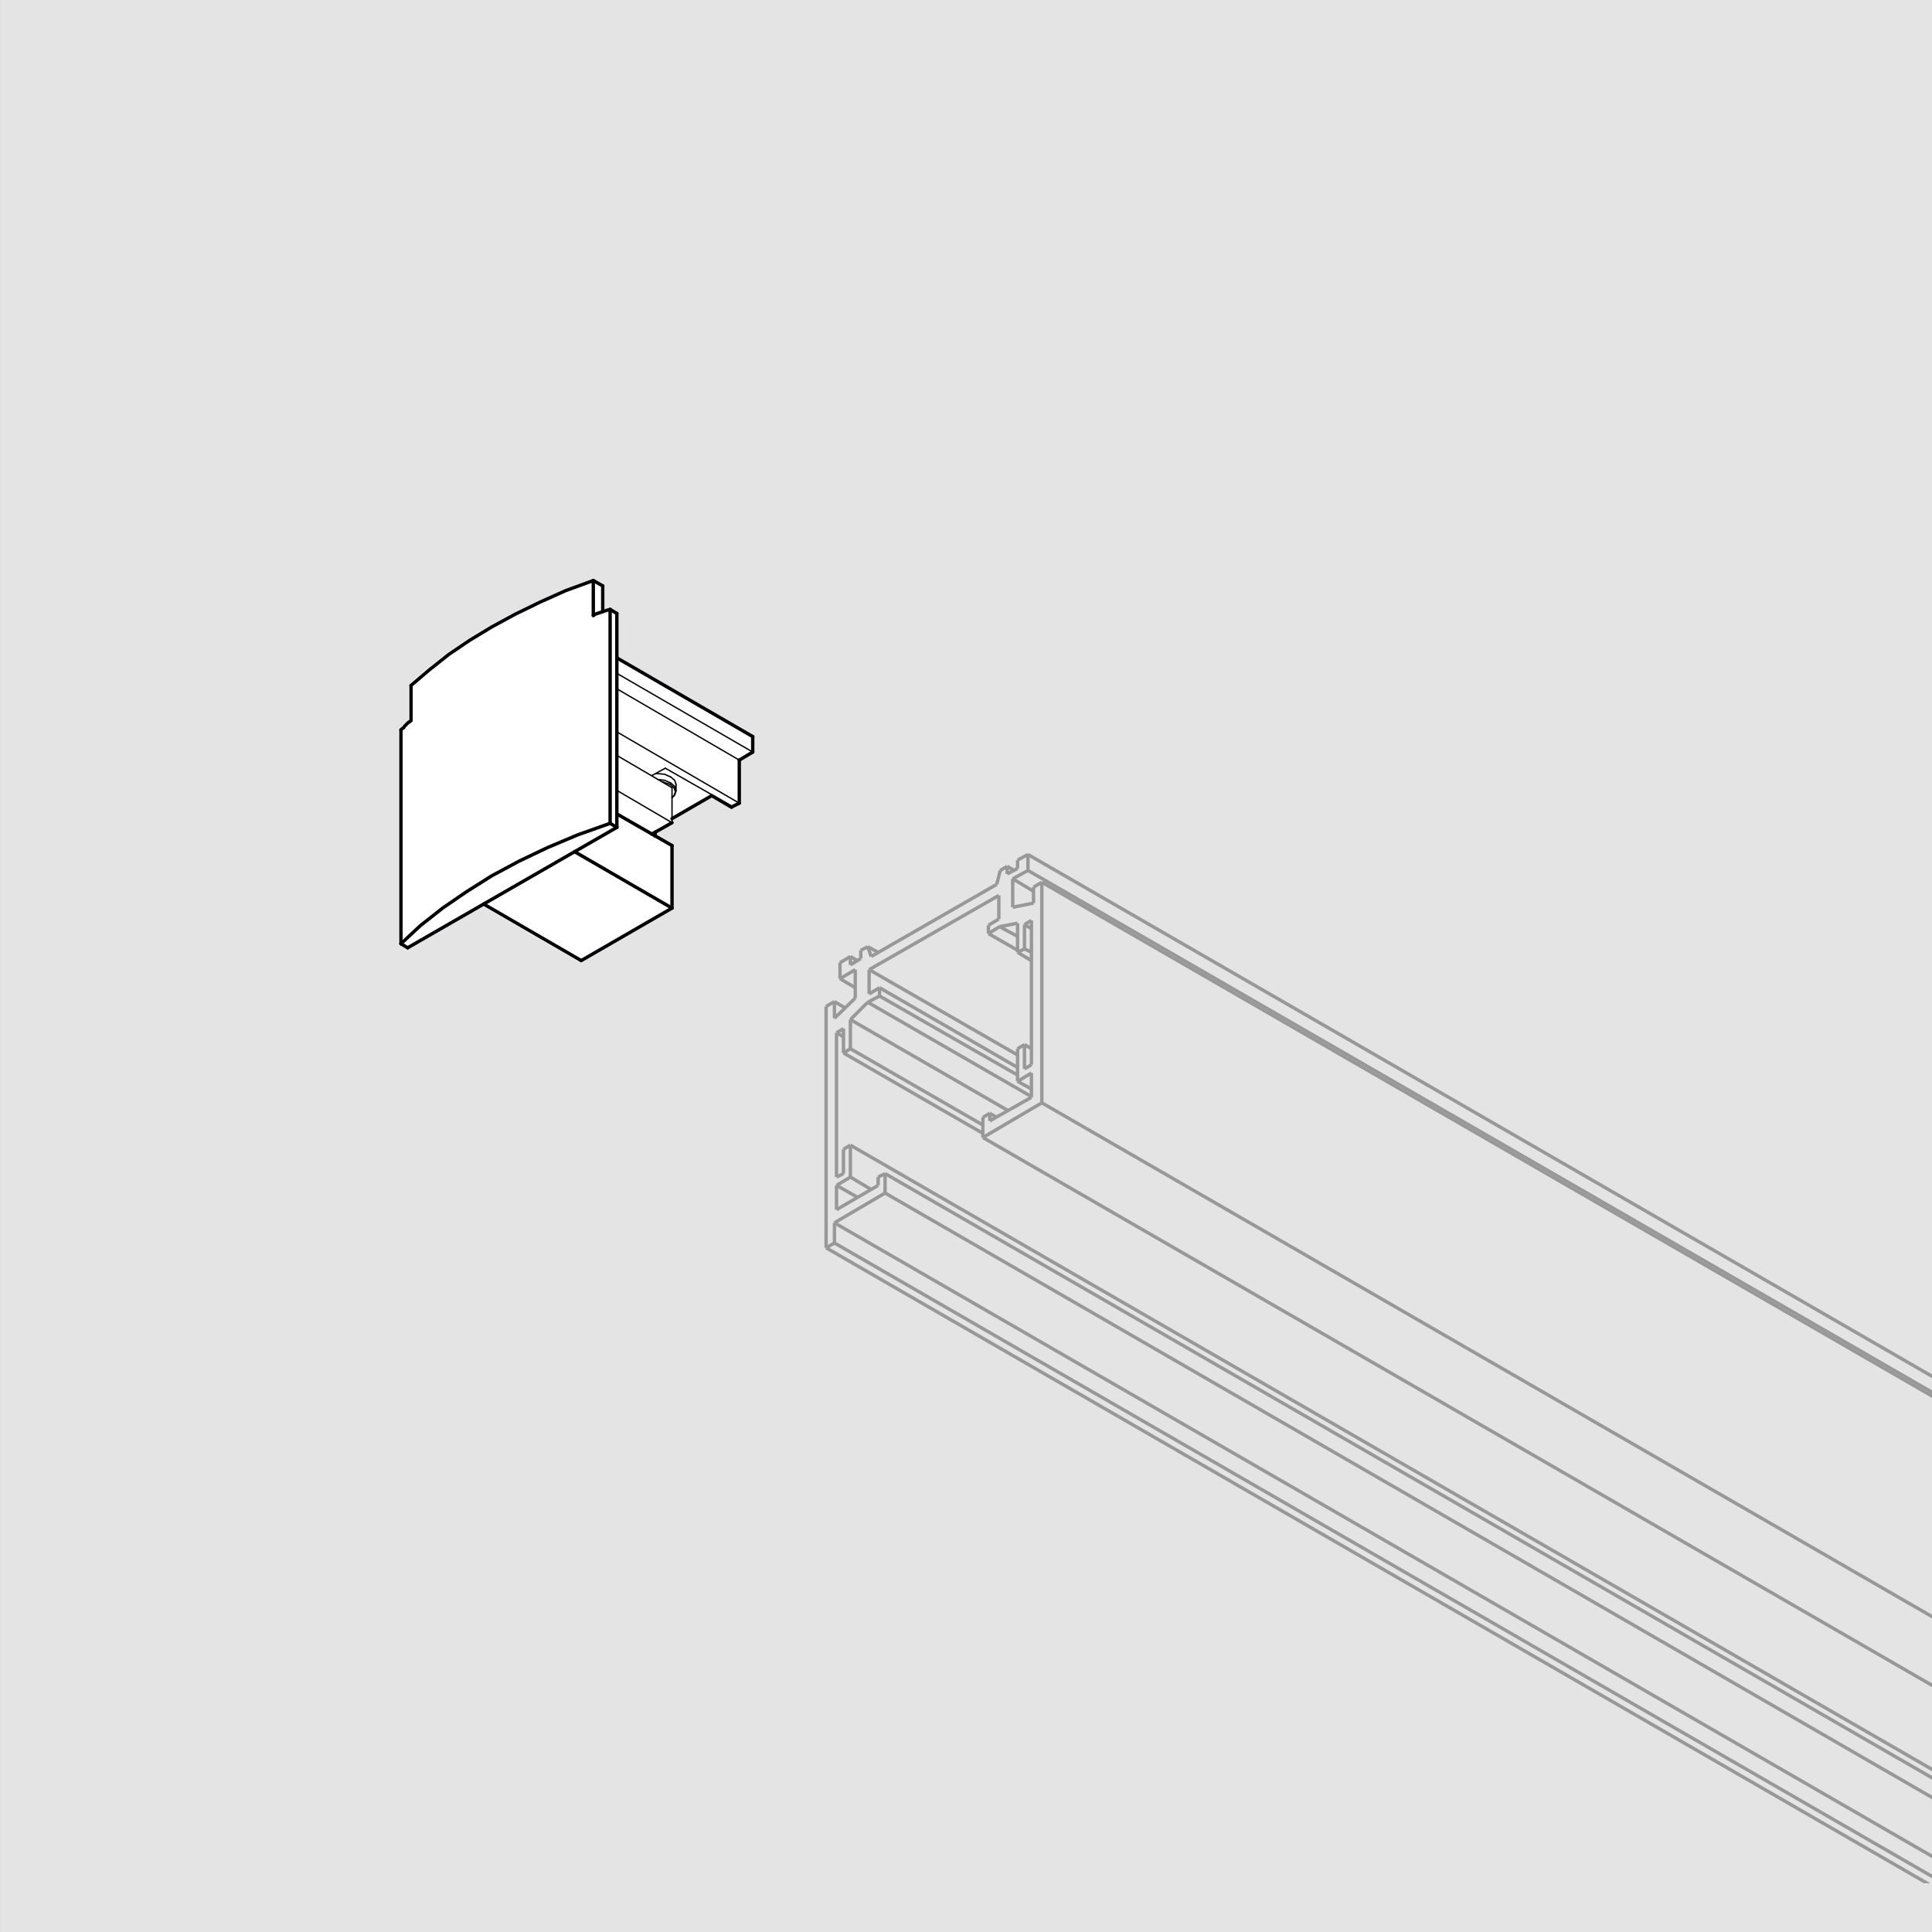 <?xml version="1.0" encoding="utf-8"?>
<!-- Generator: Adobe Illustrator 28.0.0, SVG Export Plug-In . SVG Version: 6.00 Build 0)  -->
<svg version="1.1" id="Слой_1" xmlns="http://www.w3.org/2000/svg" xmlns:xlink="http://www.w3.org/1999/xlink" x="0px" y="0px"
	 width="143px" height="143px" viewBox="0 0 143 143" enable-background="new 0 0 143 143" xml:space="preserve">
<rect x="0" y="0" width="143" height="143" fill="#333333" stroke="none"/>
<g>
	<rect x="0.001" y="0" fill="#E4E4E4" width="142.999" height="143"/>
	<g>
		<path fill="#FFFFFF" d="M55.753,54.467c-0.008-0.015-0.015-0.027-0.028-0.037c-0.004-0.004-0.005-0.01-0.01-0.014l-9.995-5.789
			v-3.214c0-0.006-0.005-0.009-0.006-0.015c-0.002-0.017-0.009-0.028-0.018-0.042s-0.015-0.027-0.028-0.038
			c-0.004-0.003-0.004-0.01-0.009-0.013l-0.498-0.299c-0.01-0.006-0.021-0.002-0.033-0.005s-0.019-0.013-0.031-0.013
			c-0.006,0-0.009,0.005-0.015,0.006c-0.005,0.001-0.01-0.003-0.016-0.002l-0.208,0.052l-0.184,0.062v-1.735
			c0-0.006-0.005-0.01-0.006-0.016c-0.002-0.016-0.009-0.028-0.018-0.042c-0.009-0.014-0.015-0.026-0.028-0.037
			c-0.005-0.003-0.005-0.01-0.011-0.014l-0.697-0.398c-0.002-0.001-0.004,0-0.006,0c-0.01-0.005-0.02-0.003-0.031-0.005
			c-0.009-0.002-0.016-0.01-0.025-0.01c-0.006,0-0.01,0.005-0.016,0.006c-0.007,0.001-0.014-0.001-0.021,0.001
			c-0.002,0-0.003-0.001-0.005,0l-2.05,0.75l-1.896,0.848l-1.847,0.899l-1.748,0.949l-1.648,0.999l-1.551,1.052l-1.447,1.147
			l-1.344,1.146c-0.001,0.001-0.001,0.003-0.002,0.004c-0.012,0.011-0.014,0.027-0.021,0.042c-0.007,0.015-0.018,0.027-0.018,0.043
			c0,0.002-0.002,0.003-0.002,0.005v2.538l-0.049,0.048l-0.081,0.041c-0.012,0.006-0.023,0.014-0.032,0.023l-0.299,0.299
			c-0.009,0.009-0.017,0.021-0.023,0.032l-0.031,0.062l-0.062,0.031c-0.012,0.006-0.023,0.014-0.032,0.023l-0.1,0.099
			c-0.023,0.023-0.037,0.054-0.037,0.088v15.833c0,0.006,0.005,0.009,0.006,0.015c0.002,0.016,0.009,0.027,0.016,0.041
			c0.005,0.01,0.003,0.021,0.011,0.03c0,0,0.001,0,0.002,0.001c0.004,0.004,0.011,0.004,0.015,0.008
			c0.004,0.003,0.005,0.01,0.01,0.013l0.498,0.299c0.021,0.012,0.042,0.018,0.064,0.018c0.021,0,0.043-0.005,0.062-0.017
			l5.562-3.201l7.159,4.147c0.02,0.011,0.041,0.017,0.062,0.017s0.043-0.005,0.062-0.017l6.722-3.884
			c0.005-0.003,0.005-0.01,0.01-0.014c0.01-0.007,0.016-0.015,0.023-0.025c0.003-0.004,0.009-0.002,0.012-0.007s0-0.011,0.002-0.017
			c0.004-0.011,0.007-0.019,0.008-0.03c0.001-0.006,0.006-0.01,0.006-0.016v-4.63c0-0.006-0.006-0.01-0.006-0.016
			c-0.002-0.017-0.009-0.028-0.018-0.042c-0.008-0.015-0.015-0.027-0.029-0.037c-0.004-0.003-0.005-0.01-0.01-0.013l-1.182-0.677
			v-0.129l1.181-0.67c0.06-0.034,0.081-0.11,0.047-0.17c-0.013-0.023-0.036-0.036-0.059-0.046v-0.08
			c0.004-0.002,0.009-0.001,0.013-0.003l2.876-1.665l1.401,0.826c0.059,0.035,0.136,0.015,0.171-0.044c0-0.001,0-0.002,0-0.003
			c0.008-0.002,0.018-0.001,0.026-0.006l0.498-0.249c0.006-0.003,0.007-0.011,0.013-0.016c0.014-0.01,0.021-0.021,0.03-0.035
			s0.015-0.026,0.018-0.042c0.001-0.007,0.008-0.012,0.008-0.019v-3.116l0.935-0.561c0.005-0.003,0.005-0.009,0.009-0.013
			c0.013-0.01,0.02-0.022,0.028-0.037c0.008-0.015,0.016-0.026,0.018-0.042c0-0.006,0.006-0.009,0.006-0.015v-1.146
			c0-0.006-0.005-0.01-0.006-0.016C55.769,54.494,55.761,54.482,55.753,54.467z"/>
		
			<polyline fill="none" stroke="#020204" stroke-width="0.1" stroke-linecap="round" stroke-linejoin="round" stroke-miterlimit="10" points="
			49.74,59.05 49.889,58.9 49.989,58.601 49.889,58.303 49.59,58.054 		"/>
		
			<polyline fill="none" stroke="#020204" stroke-width="0.1" stroke-linecap="round" stroke-linejoin="round" stroke-miterlimit="10" points="
			49.59,58.054 49.142,57.904 49.043,57.855 		"/>
		
			<line fill="none" stroke="#020204" stroke-width="0.25" stroke-linecap="round" stroke-linejoin="round" stroke-miterlimit="10" x1="48.495" y1="61.888" x2="48.495" y2="61.589"/>
		
			<polyline fill="none" stroke="#020204" stroke-width="0.25" stroke-linecap="round" stroke-linejoin="round" stroke-miterlimit="10" points="
			49.74,60.593 52.679,58.892 54.143,59.754 		"/>
		
			<line fill="none" stroke="#020204" stroke-width="0.25" stroke-linecap="round" stroke-linejoin="round" stroke-miterlimit="10" x1="55.714" y1="54.519" x2="55.714" y2="55.664"/>
		
			<line fill="none" stroke="#020204" stroke-width="0.25" stroke-linecap="round" stroke-linejoin="round" stroke-miterlimit="10" x1="55.714" y1="54.519" x2="45.657" y2="48.693"/>
		
			<line fill="none" stroke="#020204" stroke-width="0.25" stroke-linecap="round" stroke-linejoin="round" stroke-miterlimit="10" x1="55.714" y1="55.664" x2="54.719" y2="56.261"/>
		
			<line fill="none" stroke="#020204" stroke-width="0.1" stroke-linecap="round" stroke-linejoin="round" stroke-miterlimit="10" x1="55.714" y1="55.664" x2="45.657" y2="49.839"/>
		
			<line fill="none" stroke="#020204" stroke-width="0.1" stroke-linecap="round" stroke-linejoin="round" stroke-miterlimit="10" x1="48.246" y1="57.407" x2="49.242" y2="56.859"/>
		
			<line fill="none" stroke="#020204" stroke-width="0.1" stroke-linecap="round" stroke-linejoin="round" stroke-miterlimit="10" x1="49.242" y1="56.859" x2="54.221" y2="59.697"/>
		
			<line fill="none" stroke="#020204" stroke-width="0.25" stroke-linecap="round" stroke-linejoin="round" stroke-miterlimit="10" x1="54.719" y1="59.448" x2="54.221" y2="59.697"/>
		
			<line fill="none" stroke="#020204" stroke-width="0.1" stroke-linecap="round" stroke-linejoin="round" stroke-miterlimit="10" x1="54.719" y1="59.448" x2="45.657" y2="54.17"/>
		
			<line fill="none" stroke="#020204" stroke-width="0.25" stroke-linecap="round" stroke-linejoin="round" stroke-miterlimit="10" x1="54.719" y1="56.261" x2="54.719" y2="59.448"/>
		
			<line fill="none" stroke="#020204" stroke-width="0.1" stroke-linecap="round" stroke-linejoin="round" stroke-miterlimit="10" x1="54.719" y1="56.261" x2="45.657" y2="50.984"/>
		
			<line fill="none" stroke="#020204" stroke-width="0.25" stroke-linecap="round" stroke-linejoin="round" stroke-miterlimit="10" x1="44.611" y1="45.258" x2="44.611" y2="43.366"/>
		
			<line fill="none" stroke="#020204" stroke-width="0.25" stroke-linecap="round" stroke-linejoin="round" stroke-miterlimit="10" x1="43.914" y1="42.968" x2="44.611" y2="43.366"/>
		
			<line fill="none" stroke="#020204" stroke-width="0.25" stroke-linecap="round" stroke-linejoin="round" stroke-miterlimit="10" x1="48.246" y1="61.738" x2="49.74" y2="60.892"/>
		
			<line fill="none" stroke="#020204" stroke-width="0.1" stroke-linecap="round" stroke-linejoin="round" stroke-miterlimit="10" x1="45.657" y1="58.502" x2="49.74" y2="60.892"/>
		
			<line fill="none" stroke="#020204" stroke-width="0.1" stroke-linecap="round" stroke-linejoin="round" stroke-miterlimit="10" x1="49.74" y1="58.303" x2="49.74" y2="60.892"/>
		
			<line fill="none" stroke="#020204" stroke-width="0.1" stroke-linecap="round" stroke-linejoin="round" stroke-miterlimit="10" x1="45.657" y1="55.913" x2="49.74" y2="58.303"/>
		
			<line fill="none" stroke="#020204" stroke-width="0.25" stroke-linecap="round" stroke-linejoin="round" stroke-miterlimit="10" x1="49.74" y1="62.585" x2="49.74" y2="67.215"/>
		
			<line fill="none" stroke="#020204" stroke-width="0.25" stroke-linecap="round" stroke-linejoin="round" stroke-miterlimit="10" x1="45.657" y1="60.245" x2="49.74" y2="62.585"/>
		
			<line fill="none" stroke="#020204" stroke-width="0.25" stroke-linecap="round" stroke-linejoin="round" stroke-miterlimit="10" x1="43.018" y1="71.099" x2="35.799" y2="66.916"/>
		
			<line fill="none" stroke="#020204" stroke-width="0.25" stroke-linecap="round" stroke-linejoin="round" stroke-miterlimit="10" x1="49.74" y1="67.215" x2="43.018" y2="71.099"/>
		
			<line fill="none" stroke="#020204" stroke-width="0.25" stroke-linecap="round" stroke-linejoin="round" stroke-miterlimit="10" x1="49.74" y1="67.215" x2="42.52" y2="63.033"/>
		
			<line fill="none" stroke="#020204" stroke-width="0.25" stroke-linecap="round" stroke-linejoin="round" stroke-miterlimit="10" x1="45.159" y1="45.109" x2="45.657" y2="45.407"/>
		
			<line fill="none" stroke="#020204" stroke-width="0.25" stroke-linecap="round" stroke-linejoin="round" stroke-miterlimit="10" x1="45.657" y1="61.24" x2="45.657" y2="45.407"/>
		
			<line fill="none" stroke="#020204" stroke-width="0.25" stroke-linecap="round" stroke-linejoin="round" stroke-miterlimit="10" x1="43.914" y1="42.968" x2="43.914" y2="45.557"/>
		
			<polyline fill="none" stroke="#020204" stroke-width="0.25" stroke-linecap="round" stroke-linejoin="round" stroke-miterlimit="10" points="
			30.421,50.735 31.766,49.59 33.21,48.444 34.753,47.399 36.396,46.403 38.139,45.457 39.981,44.561 41.873,43.714 43.914,42.968 
					"/>
		
			<line fill="none" stroke="#020204" stroke-width="0.25" stroke-linecap="round" stroke-linejoin="round" stroke-miterlimit="10" x1="30.421" y1="53.324" x2="30.421" y2="50.735"/>
		
			<polyline fill="none" stroke="#020204" stroke-width="0.25" stroke-linecap="round" stroke-linejoin="round" stroke-miterlimit="10" points="
			29.675,54.021 29.774,53.921 29.874,53.871 29.923,53.772 30.023,53.672 30.123,53.573 30.222,53.473 30.322,53.423 
			30.421,53.324 		"/>
		
			<line fill="none" stroke="#020204" stroke-width="0.25" stroke-linecap="round" stroke-linejoin="round" stroke-miterlimit="10" x1="29.675" y1="69.854" x2="29.675" y2="54.021"/>
		
			<line fill="none" stroke="#020204" stroke-width="0.25" stroke-linecap="round" stroke-linejoin="round" stroke-miterlimit="10" x1="45.159" y1="60.942" x2="45.159" y2="45.109"/>
		
			<polyline fill="none" stroke="#020204" stroke-width="0.25" stroke-linecap="round" stroke-linejoin="round" stroke-miterlimit="10" points="
			43.914,45.557 44.064,45.457 44.213,45.407 44.362,45.357 44.512,45.308 44.661,45.258 44.811,45.208 44.96,45.158 45.159,45.109 
					"/>
		
			<line fill="none" stroke="#020204" stroke-width="0.25" stroke-linecap="round" stroke-linejoin="round" stroke-miterlimit="10" x1="30.172" y1="70.153" x2="29.675" y2="69.854"/>
		
			<line fill="none" stroke="#020204" stroke-width="0.25" stroke-linecap="round" stroke-linejoin="round" stroke-miterlimit="10" x1="45.657" y1="61.24" x2="30.172" y2="70.153"/>
		
			<line fill="none" stroke="#020204" stroke-width="0.25" stroke-linecap="round" stroke-linejoin="round" stroke-miterlimit="10" x1="45.159" y1="60.942" x2="45.657" y2="61.24"/>
		
			<polyline fill="none" stroke="#020204" stroke-width="0.25" stroke-linecap="round" stroke-linejoin="round" stroke-miterlimit="10" points="
			29.675,69.854 31.118,68.51 32.761,67.215 34.504,66.02 36.396,64.825 38.437,63.73 40.529,62.734 42.769,61.788 45.159,60.942 		
			"/>
		
			<polyline fill="none" stroke="#020204" stroke-width="0.1" stroke-linecap="round" stroke-linejoin="round" stroke-miterlimit="10" points="
			50.038,58.054 49.939,57.755 49.64,57.506 		"/>
		
			<polyline fill="none" stroke="#020204" stroke-width="0.1" stroke-linecap="round" stroke-linejoin="round" stroke-miterlimit="10" points="
			49.64,57.506 49.192,57.307 48.644,57.257 48.545,57.257 		"/>
		
			<polyline fill="none" stroke="#020204" stroke-width="0.1" stroke-linecap="round" stroke-linejoin="round" stroke-miterlimit="10" points="
			49.74,59 49.939,58.85 50.038,58.552 49.939,58.203 49.64,57.954 		"/>
		
			<polyline fill="none" stroke="#020204" stroke-width="0.1" stroke-linecap="round" stroke-linejoin="round" stroke-miterlimit="10" points="
			49.64,57.954 49.192,57.755 48.794,57.705 		"/>
		
			<line fill="none" stroke="#020204" stroke-width="0.1" stroke-linecap="round" stroke-linejoin="round" stroke-miterlimit="10" x1="50.038" y1="58.552" x2="50.038" y2="58.054"/>
	</g>
	<g>
		<defs>
			<rect id="SVGID_1_" x="24.351" y="40.768" width="118.649" height="98.619"/>
		</defs>
		<clipPath id="SVGID_00000048492439558974371590000013410986558701156745_">
			<use xlink:href="#SVGID_1_"  overflow="visible"/>
		</clipPath>
		<g clip-path="url(#SVGID_00000048492439558974371590000013410986558701156745_)">
			
				<line fill="none" stroke="#989898" stroke-width="0.25" stroke-miterlimit="10" x1="62.943" y1="70.796" x2="63.457" y2="71.104"/>
			
				<line fill="none" stroke="#989898" stroke-width="0.25" stroke-miterlimit="10" x1="62.173" y1="72.439" x2="63.303" y2="73.106"/>
			
				<line fill="none" stroke="#989898" stroke-width="0.25" stroke-miterlimit="10" x1="61.762" y1="74.133" x2="62.532" y2="74.595"/>
			
				<line fill="none" stroke="#989898" stroke-width="0.25" stroke-miterlimit="10" x1="64.227" y1="70.077" x2="64.997" y2="70.488"/>
			
				<line fill="none" stroke="#989898" stroke-width="0.25" stroke-miterlimit="10" x1="64.227" y1="74.184" x2="76.343" y2="81.166"/>
			
				<line fill="none" stroke="#989898" stroke-width="0.25" stroke-miterlimit="10" x1="65.099" y1="73.722" x2="75.316" y2="79.575"/>
			
				<line fill="none" stroke="#989898" stroke-width="0.25" stroke-miterlimit="10" x1="65.099" y1="73.106" x2="75.316" y2="79.01"/>
			
				<line fill="none" stroke="#989898" stroke-width="0.25" stroke-miterlimit="10" x1="62.43" y1="77.932" x2="72.749" y2="83.887"/>
			
				<line fill="none" stroke="#989898" stroke-width="0.25" stroke-miterlimit="10" x1="62.943" y1="77.624" x2="72.749" y2="83.271"/>
			
				<line fill="none" stroke="#989898" stroke-width="0.25" stroke-miterlimit="10" x1="62.943" y1="75.468" x2="74.598" y2="82.193"/>
			
				<line fill="none" stroke="#989898" stroke-width="0.25" stroke-miterlimit="10" x1="74.546" y1="64.121" x2="75.06" y2="64.429"/>
			
				<line fill="none" stroke="#989898" stroke-width="0.25" stroke-miterlimit="10" x1="64.329" y1="71.771" x2="75.316" y2="78.086"/>
			
				<line fill="none" stroke="#989898" stroke-width="0.25" stroke-miterlimit="10" x1="319.185" y1="226.41" x2="319.185" y2="232.673"/>
			
				<line fill="none" stroke="#989898" stroke-width="0.25" stroke-miterlimit="10" x1="61.916" y1="76.443" x2="62.43" y2="76.751"/>
			
				<line fill="none" stroke="#989898" stroke-width="0.25" stroke-miterlimit="10" x1="320.212" y1="233.238" x2="320.212" y2="233.854"/>
			
				<line fill="none" stroke="#989898" stroke-width="0.25" stroke-miterlimit="10" x1="62.943" y1="84.76" x2="320.212" y2="233.238"/>
			
				<line fill="none" stroke="#989898" stroke-width="0.25" stroke-miterlimit="10" x1="62.943" y1="87.122" x2="64.483" y2="88.046"/>
			
				<line fill="none" stroke="#989898" stroke-width="0.25" stroke-miterlimit="10" x1="333.355" y1="212.907" x2="333.099" y2="213.061"/>
			
				<line fill="none" stroke="#989898" stroke-width="0.25" stroke-miterlimit="10" x1="76.086" y1="64.429" x2="333.355" y2="212.907"/>
			
				<line fill="none" stroke="#989898" stroke-width="0.25" stroke-miterlimit="10" x1="333.355" y1="211.726" x2="333.355" y2="212.907"/>
			
				<line fill="none" stroke="#989898" stroke-width="0.25" stroke-miterlimit="10" x1="76.086" y1="63.248" x2="333.355" y2="211.726"/>
			
				<line fill="none" stroke="#989898" stroke-width="0.25" stroke-miterlimit="10" x1="73.16" y1="69.101" x2="75.316" y2="70.334"/>
			
				<line fill="none" stroke="#989898" stroke-width="0.25" stroke-miterlimit="10" x1="61.916" y1="87.738" x2="63.457" y2="88.611"/>
			
				<line fill="none" stroke="#989898" stroke-width="0.25" stroke-miterlimit="10" x1="74.957" y1="65.045" x2="76.497" y2="65.97"/>
			
				<line fill="none" stroke="#989898" stroke-width="0.25" stroke-miterlimit="10" x1="73.981" y1="68.588" x2="75.316" y2="69.307"/>
			
				<line fill="none" stroke="#989898" stroke-width="0.25" stroke-miterlimit="10" x1="61.146" y1="92.359" x2="318.415" y2="240.836"/>
			
				<line fill="none" stroke="#989898" stroke-width="0.25" stroke-miterlimit="10" x1="319.031" y1="240.477" x2="318.415" y2="240.836"/>
			
				<line fill="none" stroke="#989898" stroke-width="0.25" stroke-miterlimit="10" x1="61.762" y1="91.999" x2="319.031" y2="240.477"/>
			
				<line fill="none" stroke="#989898" stroke-width="0.25" stroke-miterlimit="10" x1="319.031" y1="238.988" x2="319.031" y2="240.477"/>
			
				<line fill="none" stroke="#989898" stroke-width="0.25" stroke-miterlimit="10" x1="75.83" y1="68.434" x2="76.343" y2="68.742"/>
			
				<line fill="none" stroke="#989898" stroke-width="0.25" stroke-miterlimit="10" x1="75.316" y1="70.488" x2="76.343" y2="71.104"/>
			
				<line fill="none" stroke="#989898" stroke-width="0.25" stroke-miterlimit="10" x1="75.83" y1="70.231" x2="76.343" y2="70.488"/>
			
				<line fill="none" stroke="#989898" stroke-width="0.25" stroke-miterlimit="10" x1="61.762" y1="90.51" x2="319.031" y2="238.988"/>
			
				<line fill="none" stroke="#989898" stroke-width="0.25" stroke-miterlimit="10" x1="322.779" y1="236.832" x2="319.031" y2="238.988"/>
			
				<line fill="none" stroke="#989898" stroke-width="0.25" stroke-miterlimit="10" x1="65.51" y1="88.303" x2="322.779" y2="236.832"/>
			
				<line fill="none" stroke="#989898" stroke-width="0.25" stroke-miterlimit="10" x1="322.779" y1="235.343" x2="322.779" y2="236.832"/>
			
				<line fill="none" stroke="#989898" stroke-width="0.25" stroke-miterlimit="10" x1="65.51" y1="86.865" x2="322.779" y2="235.343"/>
			
				<line fill="none" stroke="#989898" stroke-width="0.25" stroke-miterlimit="10" x1="73.263" y1="82.399" x2="73.776" y2="82.707"/>
			
				<line fill="none" stroke="#989898" stroke-width="0.25" stroke-miterlimit="10" x1="75.83" y1="77.316" x2="76.343" y2="77.624"/>
			
				<line fill="none" stroke="#989898" stroke-width="0.25" stroke-miterlimit="10" x1="75.316" y1="80.037" x2="76.343" y2="80.602"/>
			
				<line fill="none" stroke="#989898" stroke-width="0.25" stroke-miterlimit="10" x1="72.749" y1="84.196" x2="330.018" y2="232.673"/>
			
				<line fill="none" stroke="#989898" stroke-width="0.25" stroke-miterlimit="10" x1="334.382" y1="230.106" x2="330.018" y2="232.673"/>
			
				<line fill="none" stroke="#989898" stroke-width="0.25" stroke-miterlimit="10" x1="77.113" y1="81.628" x2="334.382" y2="230.106"/>
			
				<line fill="none" stroke="#989898" stroke-width="0.25" stroke-miterlimit="10" x1="334.382" y1="213.78" x2="334.382" y2="230.106"/>
			
				<line fill="none" stroke="#989898" stroke-width="0.25" stroke-miterlimit="10" x1="77.113" y1="65.302" x2="334.382" y2="213.78"/>
			
				<line fill="none" stroke="#989898" stroke-width="0.25" stroke-miterlimit="10" x1="77.113" y1="81.628" x2="72.749" y2="84.196"/>
			
				<line fill="none" stroke="#989898" stroke-width="0.25" stroke-miterlimit="10" x1="77.113" y1="65.302" x2="77.113" y2="81.628"/>
			
				<line fill="none" stroke="#989898" stroke-width="0.25" stroke-miterlimit="10" x1="76.497" y1="65.662" x2="77.113" y2="65.302"/>
			
				<line fill="none" stroke="#989898" stroke-width="0.25" stroke-miterlimit="10" x1="76.497" y1="66.842" x2="76.497" y2="65.662"/>
			
				<line fill="none" stroke="#989898" stroke-width="0.25" stroke-miterlimit="10" x1="74.957" y1="67.15" x2="76.497" y2="66.842"/>
			
				<line fill="none" stroke="#989898" stroke-width="0.25" stroke-miterlimit="10" x1="74.957" y1="65.045" x2="74.957" y2="67.15"/>
			
				<line fill="none" stroke="#989898" stroke-width="0.25" stroke-miterlimit="10" x1="76.086" y1="64.429" x2="74.957" y2="65.045"/>
			
				<line fill="none" stroke="#989898" stroke-width="0.25" stroke-miterlimit="10" x1="76.086" y1="63.248" x2="76.086" y2="64.429"/>
			
				<line fill="none" stroke="#989898" stroke-width="0.25" stroke-miterlimit="10" x1="75.316" y1="63.659" x2="76.086" y2="63.248"/>
			
				<line fill="none" stroke="#989898" stroke-width="0.25" stroke-miterlimit="10" x1="75.316" y1="64.275" x2="75.316" y2="63.659"/>
			
				<line fill="none" stroke="#989898" stroke-width="0.25" stroke-miterlimit="10" x1="74.546" y1="64.686" x2="75.316" y2="64.275"/>
			
				<line fill="none" stroke="#989898" stroke-width="0.25" stroke-miterlimit="10" x1="74.546" y1="64.121" x2="74.546" y2="64.686"/>
			
				<line fill="none" stroke="#989898" stroke-width="0.25" stroke-miterlimit="10" x1="74.033" y1="64.429" x2="74.546" y2="64.121"/>
			
				<line fill="none" stroke="#989898" stroke-width="0.25" stroke-miterlimit="10" x1="73.776" y1="65.456" x2="74.033" y2="64.429"/>
			
				<line fill="none" stroke="#989898" stroke-width="0.25" stroke-miterlimit="10" x1="64.483" y1="70.796" x2="73.776" y2="65.456"/>
			
				<line fill="none" stroke="#989898" stroke-width="0.25" stroke-miterlimit="10" x1="64.227" y1="70.077" x2="64.483" y2="70.796"/>
			
				<line fill="none" stroke="#989898" stroke-width="0.25" stroke-miterlimit="10" x1="63.713" y1="70.334" x2="64.227" y2="70.077"/>
			
				<line fill="none" stroke="#989898" stroke-width="0.25" stroke-miterlimit="10" x1="63.713" y1="70.95" x2="63.713" y2="70.334"/>
			
				<line fill="none" stroke="#989898" stroke-width="0.25" stroke-miterlimit="10" x1="62.943" y1="71.412" x2="63.713" y2="70.95"/>
			
				<line fill="none" stroke="#989898" stroke-width="0.25" stroke-miterlimit="10" x1="62.943" y1="70.796" x2="62.943" y2="71.412"/>
			
				<line fill="none" stroke="#989898" stroke-width="0.25" stroke-miterlimit="10" x1="62.173" y1="71.258" x2="62.943" y2="70.796"/>
			
				<line fill="none" stroke="#989898" stroke-width="0.25" stroke-miterlimit="10" x1="62.173" y1="72.439" x2="62.173" y2="71.258"/>
			
				<line fill="none" stroke="#989898" stroke-width="0.25" stroke-miterlimit="10" x1="63.303" y1="71.771" x2="62.173" y2="72.439"/>
			
				<line fill="none" stroke="#989898" stroke-width="0.25" stroke-miterlimit="10" x1="63.303" y1="73.876" x2="63.303" y2="71.771"/>
			
				<line fill="none" stroke="#989898" stroke-width="0.25" stroke-miterlimit="10" x1="61.762" y1="75.365" x2="63.303" y2="73.876"/>
			
				<line fill="none" stroke="#989898" stroke-width="0.25" stroke-miterlimit="10" x1="61.762" y1="74.133" x2="61.762" y2="75.365"/>
			
				<line fill="none" stroke="#989898" stroke-width="0.25" stroke-miterlimit="10" x1="61.146" y1="74.492" x2="61.762" y2="74.133"/>
			
				<line fill="none" stroke="#989898" stroke-width="0.25" stroke-miterlimit="10" x1="61.146" y1="92.359" x2="61.146" y2="74.492"/>
			
				<line fill="none" stroke="#989898" stroke-width="0.25" stroke-miterlimit="10" x1="61.762" y1="91.999" x2="61.146" y2="92.359"/>
			
				<line fill="none" stroke="#989898" stroke-width="0.25" stroke-miterlimit="10" x1="61.762" y1="90.51" x2="61.762" y2="91.999"/>
			<line fill="none" stroke="#989898" stroke-width="0.25" stroke-miterlimit="10" x1="65.51" y1="88.303" x2="61.762" y2="90.51"/>
			<line fill="none" stroke="#989898" stroke-width="0.25" stroke-miterlimit="10" x1="65.51" y1="86.865" x2="65.51" y2="88.303"/>
			
				<line fill="none" stroke="#989898" stroke-width="0.25" stroke-miterlimit="10" x1="64.997" y1="87.122" x2="65.51" y2="86.865"/>
			
				<line fill="none" stroke="#989898" stroke-width="0.25" stroke-miterlimit="10" x1="64.997" y1="87.738" x2="64.997" y2="87.122"/>
			
				<line fill="none" stroke="#989898" stroke-width="0.25" stroke-miterlimit="10" x1="61.916" y1="89.535" x2="64.997" y2="87.738"/>
			
				<line fill="none" stroke="#989898" stroke-width="0.25" stroke-miterlimit="10" x1="61.916" y1="87.738" x2="61.916" y2="89.535"/>
			
				<line fill="none" stroke="#989898" stroke-width="0.25" stroke-miterlimit="10" x1="62.943" y1="87.122" x2="61.916" y2="87.738"/>
			
				<line fill="none" stroke="#989898" stroke-width="0.25" stroke-miterlimit="10" x1="62.943" y1="84.76" x2="62.943" y2="87.122"/>
			<line fill="none" stroke="#989898" stroke-width="0.25" stroke-miterlimit="10" x1="62.43" y1="85.068" x2="62.943" y2="84.76"/>
			<line fill="none" stroke="#989898" stroke-width="0.25" stroke-miterlimit="10" x1="62.43" y1="86.865" x2="62.43" y2="85.068"/>
			
				<line fill="none" stroke="#989898" stroke-width="0.25" stroke-miterlimit="10" x1="61.916" y1="87.122" x2="62.43" y2="86.865"/>
			
				<line fill="none" stroke="#989898" stroke-width="0.25" stroke-miterlimit="10" x1="61.916" y1="76.443" x2="61.916" y2="87.122"/>
			
				<line fill="none" stroke="#989898" stroke-width="0.25" stroke-miterlimit="10" x1="62.43" y1="76.135" x2="61.916" y2="76.443"/>
			<line fill="none" stroke="#989898" stroke-width="0.25" stroke-miterlimit="10" x1="62.43" y1="77.932" x2="62.43" y2="76.135"/>
			
				<line fill="none" stroke="#989898" stroke-width="0.25" stroke-miterlimit="10" x1="62.943" y1="77.624" x2="62.43" y2="77.932"/>
			
				<line fill="none" stroke="#989898" stroke-width="0.25" stroke-miterlimit="10" x1="62.943" y1="75.468" x2="62.943" y2="77.624"/>
			
				<line fill="none" stroke="#989898" stroke-width="0.25" stroke-miterlimit="10" x1="64.227" y1="74.184" x2="62.943" y2="75.468"/>
			
				<line fill="none" stroke="#989898" stroke-width="0.25" stroke-miterlimit="10" x1="65.099" y1="73.722" x2="64.227" y2="74.184"/>
			
				<line fill="none" stroke="#989898" stroke-width="0.25" stroke-miterlimit="10" x1="65.099" y1="73.106" x2="65.099" y2="73.722"/>
			
				<line fill="none" stroke="#989898" stroke-width="0.25" stroke-miterlimit="10" x1="64.329" y1="73.568" x2="65.099" y2="73.106"/>
			
				<line fill="none" stroke="#989898" stroke-width="0.25" stroke-miterlimit="10" x1="64.329" y1="71.771" x2="64.329" y2="73.568"/>
			
				<line fill="none" stroke="#989898" stroke-width="0.25" stroke-miterlimit="10" x1="73.93" y1="66.278" x2="64.329" y2="71.771"/>
			<line fill="none" stroke="#989898" stroke-width="0.25" stroke-miterlimit="10" x1="73.93" y1="68.023" x2="73.93" y2="66.278"/>
			<line fill="none" stroke="#989898" stroke-width="0.25" stroke-miterlimit="10" x1="73.16" y1="68.485" x2="73.93" y2="68.023"/>
			<line fill="none" stroke="#989898" stroke-width="0.25" stroke-miterlimit="10" x1="73.16" y1="69.101" x2="73.16" y2="68.485"/>
			
				<line fill="none" stroke="#989898" stroke-width="0.25" stroke-miterlimit="10" x1="73.981" y1="68.588" x2="73.16" y2="69.101"/>
			
				<line fill="none" stroke="#989898" stroke-width="0.25" stroke-miterlimit="10" x1="75.316" y1="68.331" x2="73.981" y2="68.588"/>
			
				<line fill="none" stroke="#989898" stroke-width="0.25" stroke-miterlimit="10" x1="75.316" y1="70.488" x2="75.316" y2="68.331"/>
			
				<line fill="none" stroke="#989898" stroke-width="0.25" stroke-miterlimit="10" x1="75.83" y1="70.231" x2="75.316" y2="70.488"/>
			<line fill="none" stroke="#989898" stroke-width="0.25" stroke-miterlimit="10" x1="75.83" y1="68.434" x2="75.83" y2="70.231"/>
			
				<line fill="none" stroke="#989898" stroke-width="0.25" stroke-miterlimit="10" x1="76.343" y1="68.126" x2="75.83" y2="68.434"/>
			
				<line fill="none" stroke="#989898" stroke-width="0.25" stroke-miterlimit="10" x1="76.343" y1="78.805" x2="76.343" y2="68.126"/>
			
				<line fill="none" stroke="#989898" stroke-width="0.25" stroke-miterlimit="10" x1="75.83" y1="79.113" x2="76.343" y2="78.805"/>
			<line fill="none" stroke="#989898" stroke-width="0.25" stroke-miterlimit="10" x1="75.83" y1="77.316" x2="75.83" y2="79.113"/>
			
				<line fill="none" stroke="#989898" stroke-width="0.25" stroke-miterlimit="10" x1="75.316" y1="77.624" x2="75.83" y2="77.316"/>
			
				<line fill="none" stroke="#989898" stroke-width="0.25" stroke-miterlimit="10" x1="75.316" y1="80.037" x2="75.316" y2="77.624"/>
			
				<line fill="none" stroke="#989898" stroke-width="0.25" stroke-miterlimit="10" x1="76.343" y1="79.421" x2="75.316" y2="80.037"/>
			
				<line fill="none" stroke="#989898" stroke-width="0.25" stroke-miterlimit="10" x1="76.343" y1="81.218" x2="76.343" y2="79.421"/>
			
				<line fill="none" stroke="#989898" stroke-width="0.25" stroke-miterlimit="10" x1="73.263" y1="82.963" x2="76.343" y2="81.218"/>
			
				<line fill="none" stroke="#989898" stroke-width="0.25" stroke-miterlimit="10" x1="73.263" y1="82.399" x2="73.263" y2="82.963"/>
			
				<line fill="none" stroke="#989898" stroke-width="0.25" stroke-miterlimit="10" x1="72.749" y1="82.707" x2="73.263" y2="82.399"/>
			
				<line fill="none" stroke="#989898" stroke-width="0.25" stroke-miterlimit="10" x1="72.749" y1="84.196" x2="72.749" y2="82.707"/>
		</g>
	</g>
</g>
</svg>
